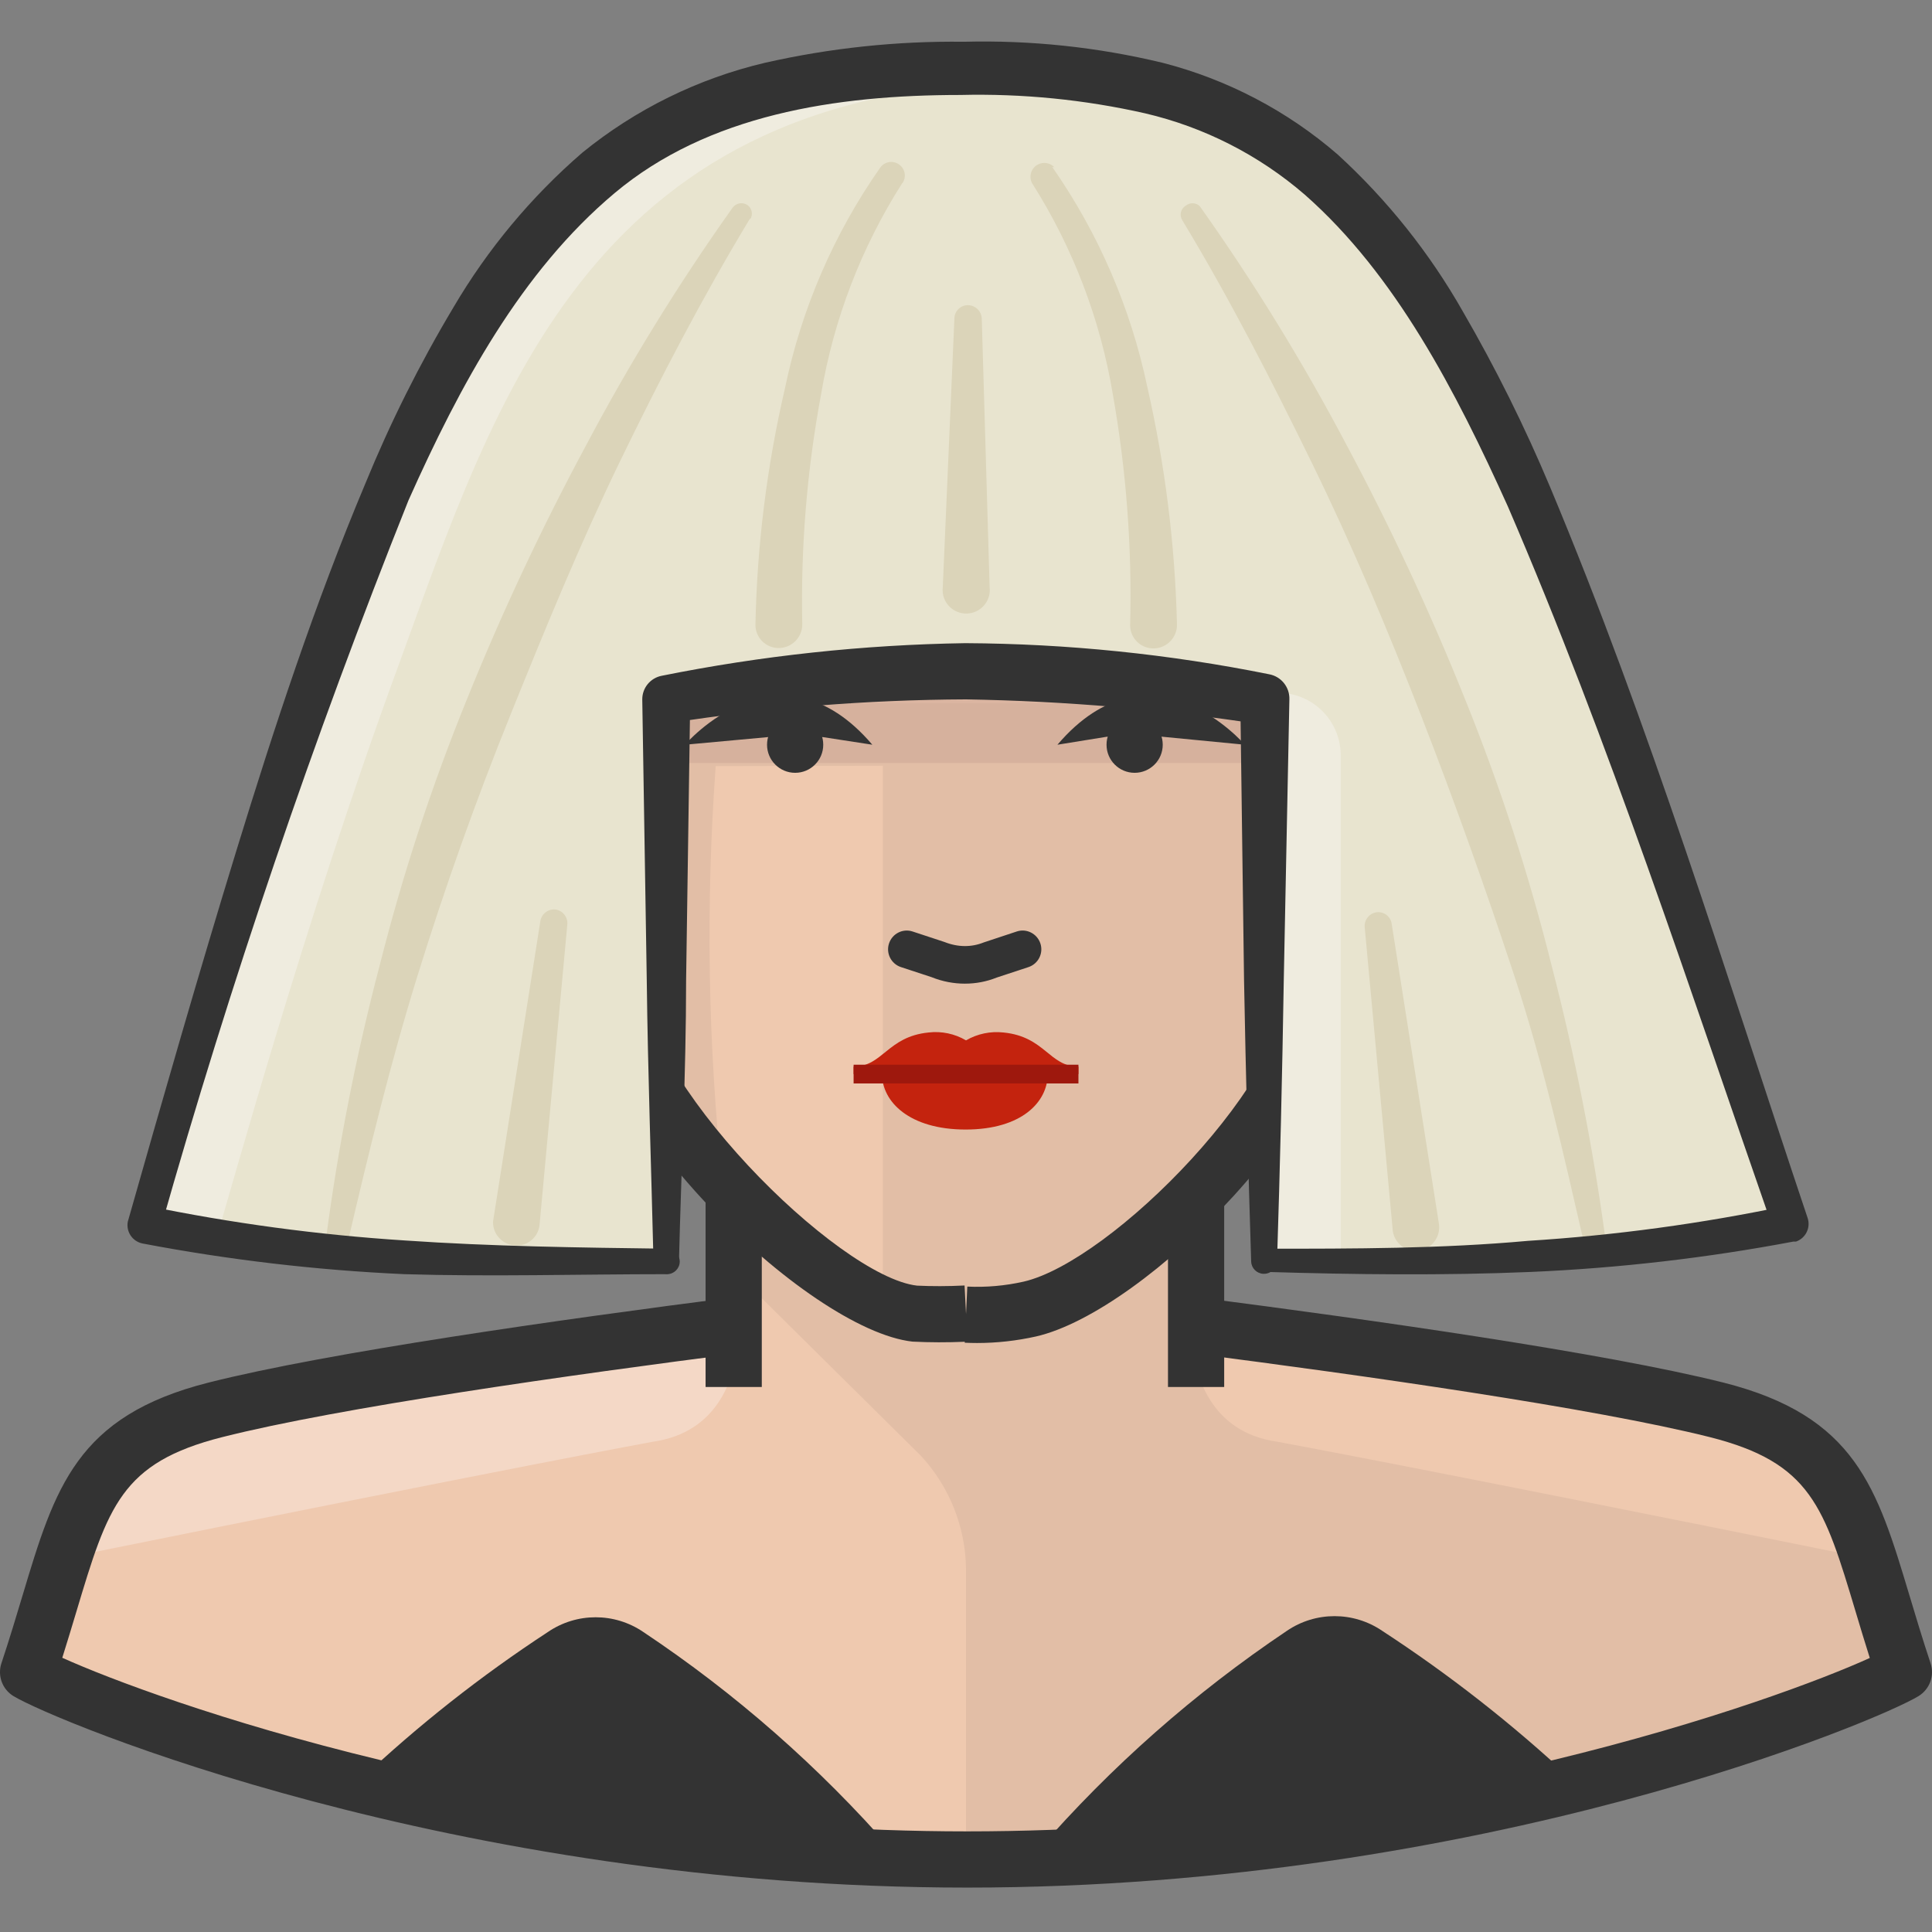 <svg height="512pt" viewBox="0 -11 512 512" width="512pt" xmlns="http://www.w3.org/2000/svg"><rect x="0" y="-11" width="512" height="512" fill="#808080" stroke="none"/><path d="m454.805 363.016c-30.98-7.742-91.555-16.383-137.828-22.34v-56.504h-122.539v56.105c-46.277 5.957-106.75 14.598-137.832 22.742-36.941 9.332-36.246 29.094-49.652 69.512 11.617 6.949 116.582 49.648 248.852 49.648 132.27 0 237.133-42.699 248.258-49.648-13.012-40.816-12.316-60.578-49.258-69.516zm0 0" fill="#efc9af"/><path d="m504.457 432.527c-13.406-40.414-12.711-60.176-49.652-69.512-30.98-7.742-91.555-16.383-137.828-22.34v-56.504h-122.539v41.508l49.648 49.156c7.5 8.129 11.742 18.734 11.918 29.789v77.555c131.973 0 236.934-43.098 248.453-49.652zm0 0" fill="#e2bea6"/><path d="m173.086 371.062c17.18-2.484 22.543-16.883 23.039-30.984-46.477 5.957-108.043 14.699-139.023 22.543-26.117 6.555-33.367 18.469-39.723 39.223 122.344-24.727 153.621-30.387 155.707-30.781zm0 0" fill="#f4d8c6"/><path d="m338.426 371.062c-17.18-2.484-22.543-16.883-23.039-30.984 46.473 5.957 108.039 14.699 139.023 22.543 26.117 6.555 33.367 18.469 39.719 39.223-122.34-24.727-153.617-30.387-155.703-30.781zm0 0" fill="#efc9af"/><path d="m236.441 479.398c-19.32-22.129-41.492-41.598-65.938-57.891-7.633-5.219-17.688-5.219-25.32 0-17.668 11.559-34.285 24.648-49.652 39.125 46.152 11.34 93.398 17.633 140.91 18.766zm0 0" fill="#333"/><path d="m366.328 421.207c-7.637-5.215-17.688-5.215-25.32 0-24.445 16.414-46.617 35.98-65.938 58.191 47.59-1.25 94.906-7.676 141.109-19.164-15.465-14.418-32.145-27.477-49.852-39.027zm0 0" fill="#333"/><path d="m309.527 300.359h14.895v56.207h-14.895zm0 0" fill="#333"/><path d="m186.988 300.359h14.895v56.207h-14.895zm0 0" fill="#333"/><path d="m256.301 489.23c-136.641 0-241.57-44.059-252.676-50.711-2.992-1.793-4.348-5.418-3.246-8.738 2.152-6.484 3.941-12.441 5.578-17.898 8.602-28.688 14.285-47.625 49.32-56.488 31.582-7.992 93.508-16.758 139.902-22.703l1.891 14.777c-45.984 5.887-107.277 14.559-138.141 22.375-26.848 6.777-30.32 18.355-38.703 46.312-1.145 3.812-2.363 7.867-3.719 12.172 24.492 11.047 120.766 46.004 239.793 46.004 119.102 0 215.254-35.047 239.215-45.957-1.367-4.316-2.59-8.387-3.734-12.207-8.387-27.969-11.859-39.547-38.703-46.328-30.848-7.719-91.504-16.32-136.957-22.176l1.902-14.777c45.848 5.914 107.125 14.613 138.684 22.504 35.066 8.863 40.738 27.812 49.34 56.488 1.637 5.461 3.422 11.414 5.574 17.902 1.078 3.258-.203 6.836-3.121 8.66-10.113 6.332-115.137 50.789-252.199 50.789zm0 0" fill="#333"/><path d="m256.004 337.398c5.668.254 11.344-.246 16.879-1.492 26.02-5.957 77.457-57.098 77.457-90.066v-14.895c19.859 0 27.406-20.355 29.793-39.723 2.777-22.84-2.684-39.719-19.863-39.719v-19.859c0-53.723-24.426-99.305-104.266-99.305s-104.27 45.582-104.27 99.305v19.859c-17.18 0-22.641 16.879-19.859 39.719 2.383 19.367 9.93 39.723 29.789 39.723v14.895c0 34.16 56.504 88.578 80.535 91.258 4.598.242 9.207.242 13.805 0" fill="#efc9af"/><path d="m360.27 151.504v-19.859c0-53.723-24.426-99.305-104.266-99.305-7.371-.047-14.734.383-22.047 1.293v301.082c2.621 1.191 5.395 1.992 8.242 2.387 4.598.238 9.207.238 13.805 0 5.668.254 11.348-.246 16.883-1.492 26.016-5.957 77.453-57.098 77.453-90.066v-14.598c19.863 0 27.41-20.355 29.793-39.723 2.781-22.84-2.684-39.719-19.863-39.719zm0 0" fill="#e2bea6"/><path d="m380.133 191.621c2.777-22.84-2.684-39.723-19.863-39.723v-19.859c0-53.723-24.426-99.301-104.266-99.301s-104.27 45.578-104.27 99.301v19.863c-17.18 0-22.641 16.879-19.859 39.719 2.383 19.363 9.93 39.723 29.789 39.723v14.895c0 16.582 13.406 38.133 29.793 56.008-3.859-36.617-4.457-73.504-1.789-110.227zm0 0" fill="#e2bea6"/><path d="m360.27 151.504v-19.859c0-53.723-24.426-99.305-104.266-99.305s-104.27 45.582-104.27 99.305v19.859c-17.18 0-22.641 16.879-19.859 39.719h248.258c2.781-22.84-2.684-39.719-19.863-39.719zm0 0" fill="#d6b19d"/><path d="m360.27 151.504c0-11.918 2.684-39.723-8.141-66.73-15.988-39.723-53.523-52.434-96.125-52.434-3.375 0-6.555 0-9.93 0-12.535 46.969-21.793 94.75-27.707 142.996h140.016v54.219c24.629-8.441 34.559-78.051 1.887-78.051zm0 0" fill="#dbb5a1"/><path d="m258.91 344.91c-1.086 0-2.168-.027-3.254-.078l.016-.25c-4.609.191-9.266.191-13.848-.039-27.805-3.094-87.609-60.523-87.609-98.703v-8.285c-11.5-2.664-25.711-12.785-29.73-45.418-2.172-17.859.492-31.594 7.719-39.75 3.234-3.652 7.336-6.152 12.082-7.402v-13.34c0-48.699 19.383-106.75 111.715-106.75 92.336 0 111.723 58.051 111.723 106.75v13.344c4.742 1.246 8.844 3.746 12.082 7.398 7.215 8.152 9.891 21.895 7.719 39.734-4.016 32.645-18.234 42.773-29.734 45.434v8.289c0 36.793-54.297 90.691-83.234 97.332-5.176 1.152-10.414 1.734-15.645 1.734zm-3.289-15.242.387 7.574.336-7.285c4.977.234 10.004-.203 14.918-1.309 23.051-5.285 71.633-53.617 71.633-82.809v-14.895c0-4.109 3.336-7.445 7.449-7.445 15.137 0 20.527-18.047 22.398-33.188 1.59-13.09.098-23.32-4.09-28.047-1.262-1.422-3.5-3.312-8.379-3.312-4.113 0-7.449-3.336-7.449-7.449v-19.859c0-60.949-32.574-91.855-96.824-91.855-64.246 0-96.82 30.906-96.82 91.855v19.859c0 4.113-3.336 7.449-7.445 7.449-4.883 0-7.125 1.891-8.383 3.312-4.191 4.73-5.68 14.957-4.082 28.062 1.859 15.125 7.262 33.172 22.395 33.172 4.113 0 7.445 3.336 7.445 7.445v14.895c0 29.23 53.047 81.527 73.922 83.867 3.875.184 8.266.184 12.59-.039zm0 0" fill="#333"/><path d="m218.168 186.359c0 4.113-3.332 7.445-7.445 7.445-4.113 0-7.449-3.332-7.449-7.445s3.336-7.449 7.449-7.449c4.113 0 7.445 3.336 7.445 7.449zm0 0" fill="#333"/><path d="m231.176 186.359c-24.824-29.098-49.648 0-49.648 0l21.648-1.988c5.012-.594 10.078-.594 15.094 0zm0 0" fill="#333"/><path d="m308.137 186.359c0 4.113-3.336 7.445-7.449 7.445-4.109 0-7.445-3.332-7.445-7.445s3.336-7.449 7.445-7.449c4.113 0 7.449 3.336 7.449 7.449zm0 0" fill="#333"/><path d="m280.234 186.359c24.824-29.098 49.648 0 49.648 0l-21.547-2.086c-5.047-.598-10.148-.598-15.195 0zm0 0" fill="#333"/><path d="m255.73 249.68c-2.969 0-5.977-.562-8.832-1.715l-8.141-2.676c-2.602-.859-4.02-3.668-3.156-6.27.859-2.598 3.652-4.035 6.27-3.156l8.438 2.781c3.559 1.41 7.141 1.418 10.391.109l8.746-2.898c2.59-.871 5.402.562 6.266 3.164.863 2.602-.551 5.41-3.16 6.273l-8.438 2.781c-2.641 1.062-5.492 1.605-8.383 1.605zm0 0" fill="#333"/><path d="m176.562 174.344c52.492-9.941 106.387-9.941 158.883 0v148.953c46.578 3.293 93.387-.051 139.023-9.93 0 0-20.656-72.094-51.836-146.473-29.395-70.703-47.465-161.363-166.629-161.363-119.164 0-144.188 83.41-170.504 155.305-27.109 74.281-47.961 152.531-47.961 152.531 45.855 8.23 92.461 11.559 139.023 9.93zm0 0" fill="#e8e4cf"/><path d="m105.363 166c26.312-71.895 51.336-155.309 170.5-155.309 11.957-.086 23.895.98 35.648 3.18-17.91-5.844-36.672-8.664-55.508-8.344-119.164 0-144.188 83.414-170.504 155.309-27.109 74.281-47.961 152.531-47.961 152.531 6.617 1.391 13.238 2.582 19.859 3.574 3.477-11.223 23.039-83.016 47.965-150.941zm0 0" fill="#efecdf"/><path d="m341.008 172.754-5.562-.793v151.336c6.949 0 13.605.594 19.859.793v-134.852c.031-8.301-6.078-15.34-14.297-16.484zm0 0" fill="#efecdf"/><g fill="#dbd4b9"><path d="m260.176 73.352 2.082 71.199c.438 3.43-1.992 6.559-5.418 6.996-3.426.434-6.559-1.992-6.992-5.422-.066-.523-.066-1.051 0-1.574l3.078-71.199c.051-1.973 1.691-3.531 3.668-3.48.035.004.07.004.105.008 1.875.098 3.375 1.598 3.477 3.473zm0 0"/><path d="m239.121 37.504c-10.875 17.066-18.203 36.148-21.547 56.105-3.73 20.066-5.395 40.465-4.965 60.871 0 3.418-2.742 6.203-6.156 6.258-3.402.055-6.203-2.656-6.258-6.055 0-.004 0-.004 0-.004.422-21.168 3.047-42.234 7.844-62.859 4.352-20.973 12.934-40.844 25.223-58.391 1.141-1.609 3.371-1.992 4.984-.852.027.02.055.039.082.059 1.582 1.156 1.934 3.371.793 4.965zm0 0"/><path d="m278.844 33.234c12.258 17.562 20.836 37.426 25.223 58.391 4.699 20.641 7.324 41.695 7.844 62.859.059 3.414-2.641 6.246-6.055 6.352-3.398.113-6.246-2.555-6.355-5.953 0-.035 0-.066-.004-.102.531-20.492-1-40.984-4.566-61.172-3.309-19.953-10.602-39.031-21.449-56.105-.914-1.812-.188-4.02 1.625-4.934 1.453-.734 3.219-.422 4.332.762zm0 0"/><path d="m198.805 46.84c-12.609 20.852-23.93 42.598-34.559 64.547-10.625 21.945-19.859 44.484-28.996 67.125s-17.277 45.48-24.527 68.816-13.008 47.07-18.57 70.902c-.336 1.5-1.828 2.438-3.324 2.098-.016-.004-.035-.008-.051-.012-1.457-.207-2.504-1.512-2.383-2.98 3.223-24.539 8-48.852 14.301-72.789 6.043-23.906 13.738-47.363 23.035-70.207 9.258-22.934 19.77-45.344 31.48-67.125 11.578-21.883 24.582-42.98 38.926-63.16.914-1.273 2.68-1.582 3.973-.695 1.203.871 1.508 2.535.695 3.773zm0 0"/><path d="m317.969 43.66c14.312 20.18 27.285 41.277 38.828 63.156 11.723 21.914 22.234 44.457 31.477 67.527 9.281 22.973 16.945 46.562 22.938 70.602 6.207 23.961 10.98 48.266 14.301 72.789.176 1.559-.93 2.973-2.48 3.18-1.453.148-2.797-.777-3.18-2.188-5.461-23.832-10.824-47.664-18.469-70.898-7.648-23.238-15.789-46.078-24.629-68.816-8.836-22.742-18.27-45.184-28.996-67.129-10.723-21.945-21.848-43.695-34.457-64.547-.805-1.309-.398-3.02.91-3.824.027-.02.055-.035.082-.051 1.102-.867 2.676-.781 3.676.199zm0 0"/><path d="m369.008 314.16-7.348-79.441c-.172-1.996 1.285-3.762 3.277-3.973 1.906-.176 3.617 1.184 3.875 3.078l12.512 79.441c.535 3.398-1.77 6.594-5.164 7.152-3.359.531-6.512-1.762-7.043-5.117-.004-.016-.004-.031-.008-.047zm0 0"/><path d="m130.684 312.57 12.512-79.441c.305-2 2.172-3.375 4.172-3.078 1.871.352 3.164 2.078 2.977 3.973l-7.348 79.441c-.25 3.336-3.156 5.836-6.492 5.586-.086-.008-.172-.016-.258-.023-3.387-.312-5.879-3.312-5.566-6.695 0-.02 0-.039.004-.059zm0 0"/></g><path d="m335.445 319.922c23.336 0 46.57 0 69.512-2.086 23.102-1.453 46.066-4.574 68.719-9.336l-3.676 6.453c-22.441-64.445-43.395-129.09-70.406-191.75-13.801-30.586-29.789-61.469-53.82-82.621-12.152-10.496-26.668-17.891-42.305-21.547-16.055-3.633-32.496-5.266-48.953-4.867-33.168 0-66.93 5.266-91.656 26.02s-41.012 50.941-54.617 81.426c-25.246 63.199-47.188 127.668-65.738 193.145l-3.773-6.258c22.598 4.668 45.492 7.754 68.52 9.234 23.035 1.59 46.273 1.887 69.512 2.188 1.879.051 3.375 1.594 3.375 3.473-.055 1.828-1.551 3.277-3.375 3.277-23.238 0-46.574.695-69.512 0-23.336-1.051-46.566-3.773-69.512-8.141-2.645-.551-4.363-3.105-3.875-5.762 9.336-32.867 18.77-65.738 28.797-98.406 10.031-32.672 20.754-65.344 34.16-97.219 6.598-16.121 14.398-31.723 23.336-46.672 9.07-15.445 20.609-29.301 34.16-41.012 14.141-11.508 30.711-19.66 48.461-23.832 17.266-3.91 34.93-5.777 52.629-5.562 17.711-.457 35.406 1.414 52.633 5.562 17.168 4.398 33.078 12.727 46.473 24.328 13.164 12.051 24.355 26.09 33.168 41.609 8.699 15.012 16.426 30.57 23.137 46.57 26.613 63.555 46.57 129.094 68.219 193.641.859 2.578-.512 5.363-3.078 6.258h-.695c-22.949 4.34-46.176 7.027-69.512 8.043-23.434.992-46.77.695-70.105 0-1.867 0-3.375-1.512-3.375-3.379.309-1.535 1.609-2.676 3.176-2.777zm0 0" fill="#333"/><path d="m173.184 323.297c-.594-24.828-1.488-49.652-1.785-74.477l-1.191-74.477c-.008-3.059 2.16-5.684 5.164-6.258 26.488-5.328 53.414-8.219 80.434-8.641 27.047.141 54.02 2.902 80.535 8.242 3.184.59 5.465 3.418 5.359 6.656l-1.488 74.477c-.398 24.824-.992 49.648-1.789 74.477-.105 1.879-1.691 3.332-3.574 3.277-1.785-.051-3.227-1.488-3.277-3.277-.793-24.828-1.422-49.652-1.887-74.477l-.992-74.477 5.66 6.652c-25.938-3.992-52.113-6.215-78.352-6.652-26.234.109-52.426 2.203-78.348 6.254l5.262-6.254-1.09 74.477c0 24.824-1.293 49.648-1.891 74.477.004 1.809-1.457 3.277-3.27 3.281-.066 0-.137 0-.203-.008-1.785-.047-3.223-1.484-3.277-3.273zm0 0" fill="#333"/><path d="m265.934 262.621c-3.449-.387-6.93.344-9.93 2.086-2.992-1.762-6.48-2.492-9.93-2.086-10.926 1.094-12.117 9.039-19.863 9.039v1.984h59.582v-1.984c-7.746 0-8.836-7.945-19.859-9.039zm0 0" fill="#c4230e"/><path d="m233.758 273.645c0 7.348 7.25 14.695 22.145 14.695 14.898 0 21.75-7.348 21.75-14.695zm0 0" fill="#c4230e"/><path d="m226.211 271.16h59.586v4.965h-59.586zm0 0" fill="#9e180d"/></svg>